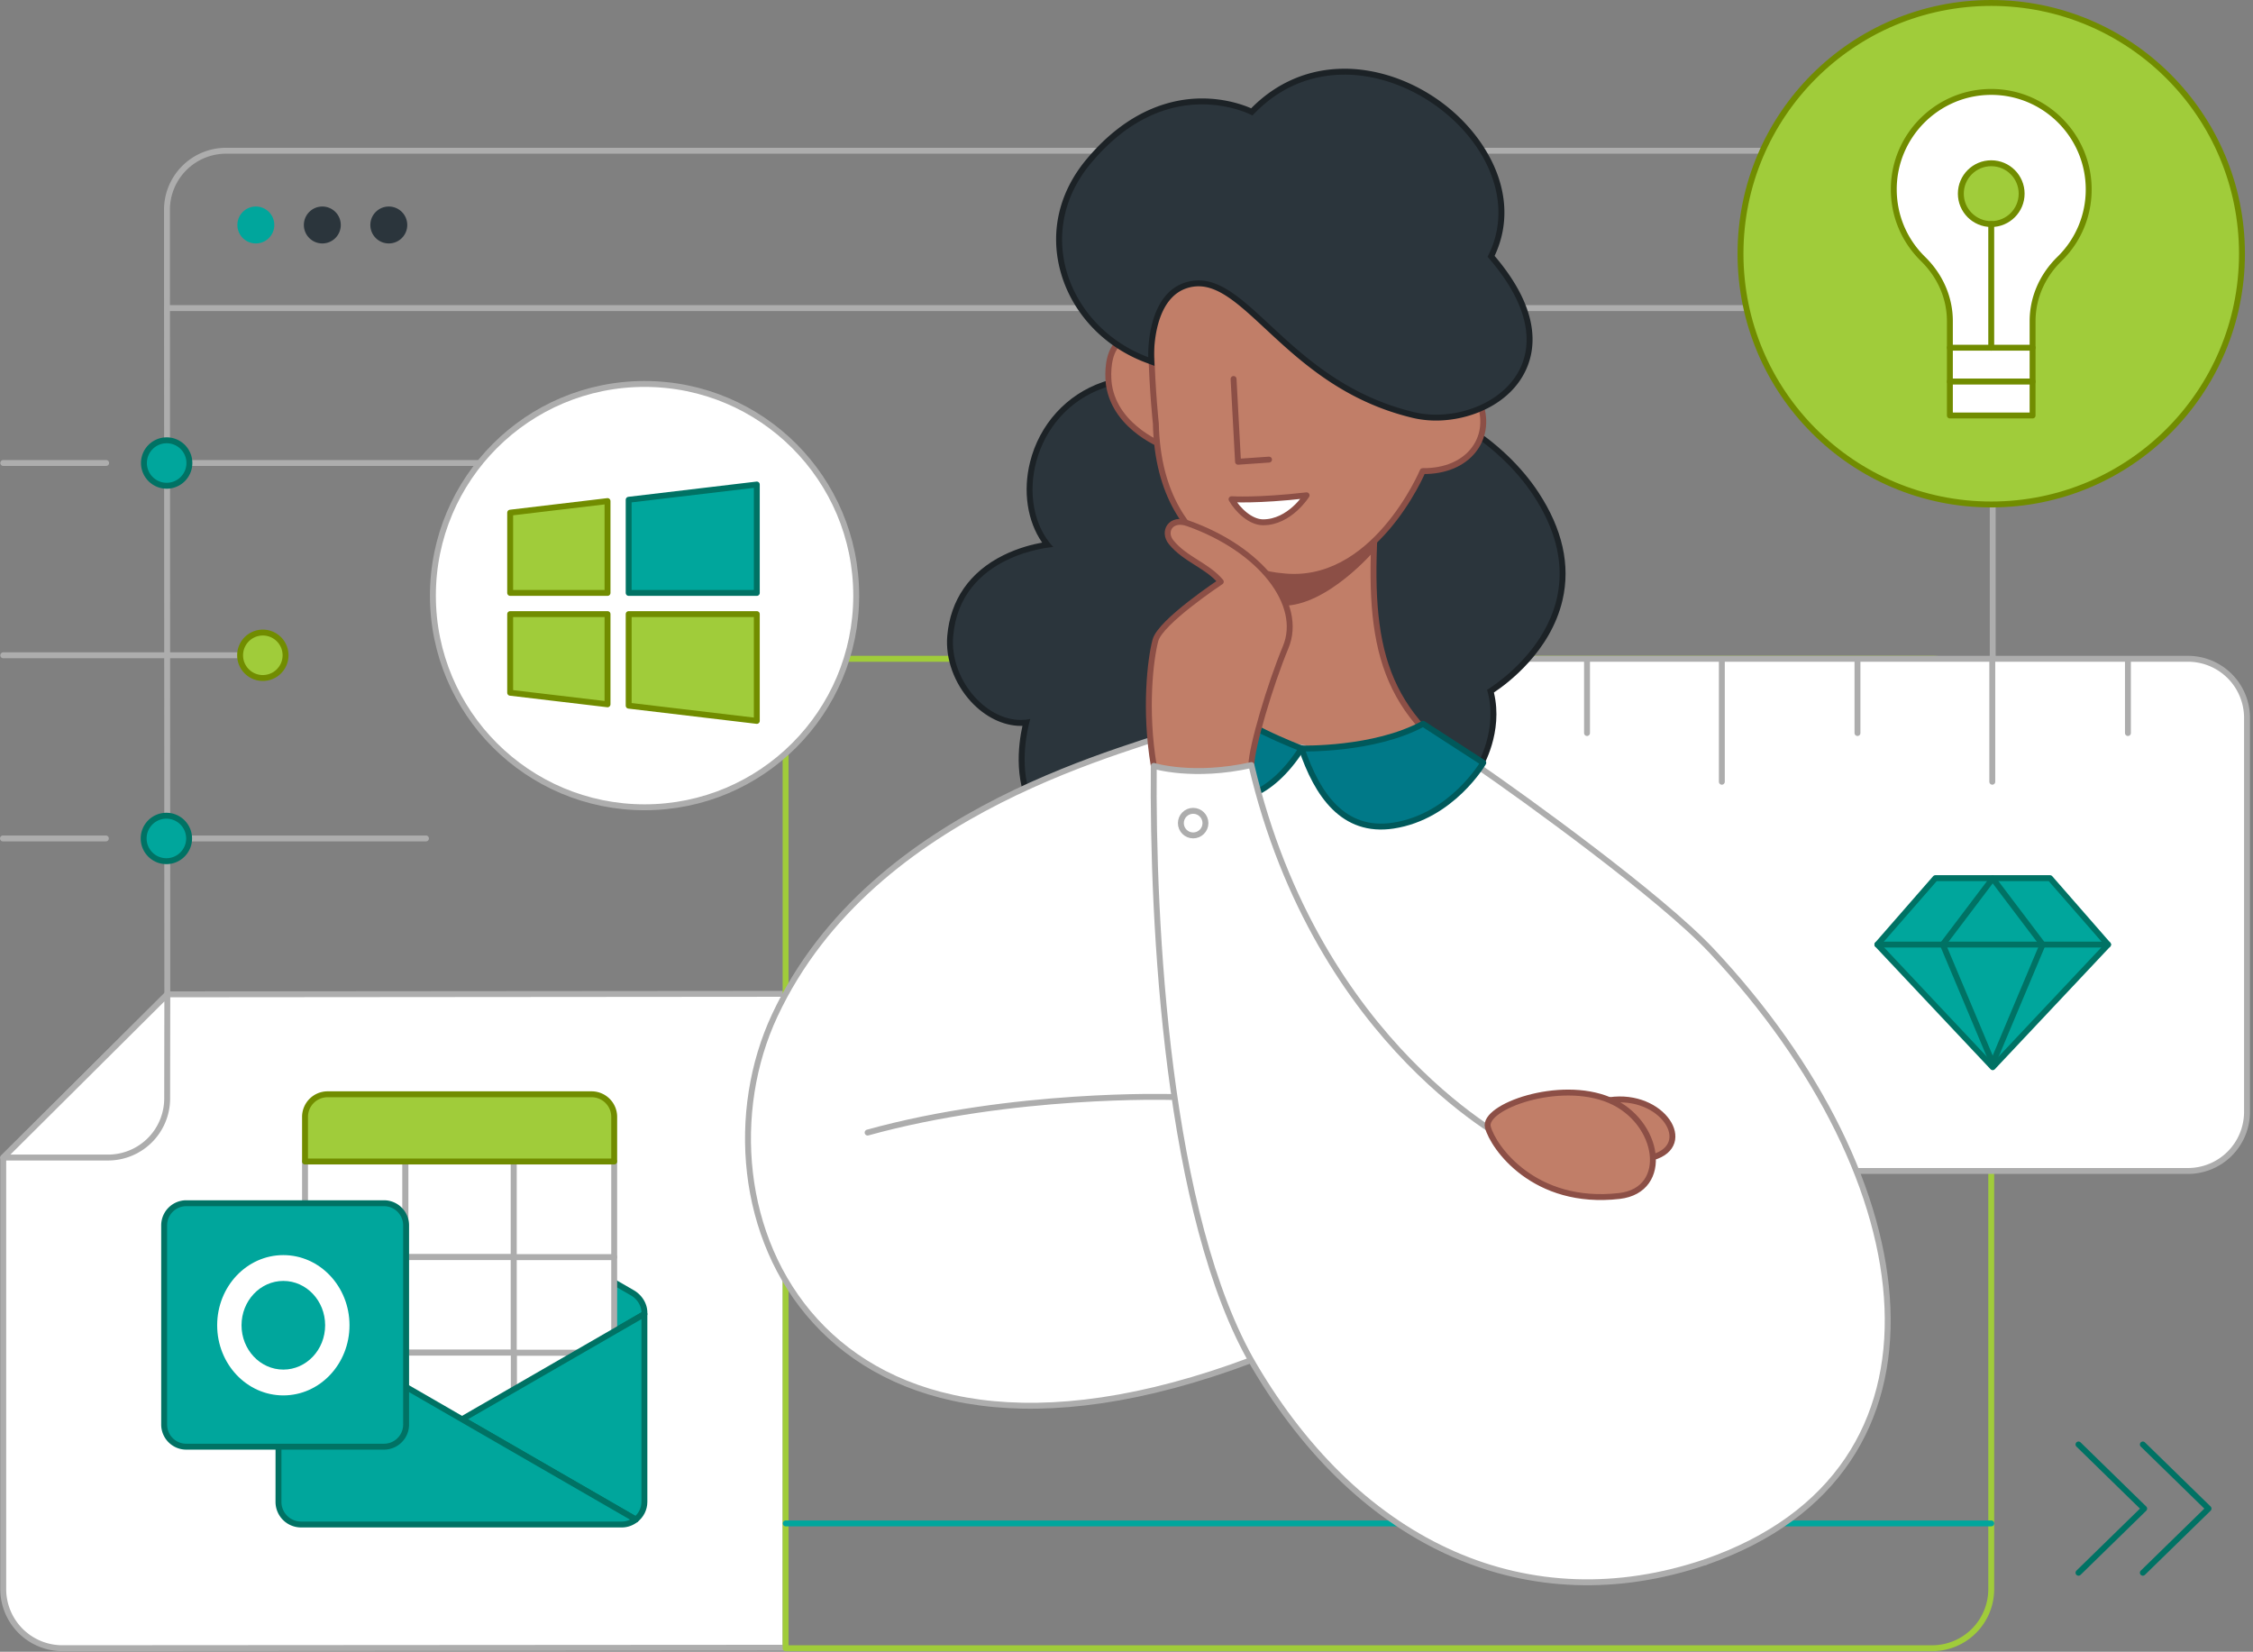 <?xml version="1.0" encoding="UTF-8"?> <svg xmlns="http://www.w3.org/2000/svg" xmlns:xlink="http://www.w3.org/1999/xlink" xmlns:v="https://vecta.io/nano" width="547" height="401"><rect width="100%" height="100%" fill="#808080" stroke="none"/><style><![CDATA[.B{mask:url(#R)}.C{stroke-width:1.435}.D{stroke-linejoin:round}.E{fill:#fff}.F{stroke:#adadad}.G{stroke-linecap:round}.H{fill:#00a69c}.I{stroke:#718c00}.J{stroke:#007264}.K{fill:#a0cc3a}.L{stroke:#8c4f46}.M{fill:#c17e68}.N{fill:#2b353c}]]></style><defs><path id="A" d="M0 400.86h546.256V0H0z"></path><path id="B" d="M40.622 241.395L.788 281.02v104.768a14.35 14.35 0 0 0 14.357 14.348l175.548-.11.084-158.748-150.154.12z"></path><path id="C" d="M40.622 241.395L.788 281.02h25.45a14.35 14.35 0 0 0 14.348-14.328l.038-25.297z"></path><path id="D" d="M66.598 54.62c0 2.477-2.007 4.484-4.484 4.484s-4.484-2.007-4.484-4.484 2.007-4.484 4.484-4.484 4.484 2.007 4.484 4.484"></path><path id="E" d="M497.724 213.192l14.082 16.125-28.005 29.766-28-29.766 14.082-16.125z"></path><path id="F" d="M483.805 213.272l12.115 16.015-12.118 28.828-12.115-28.828 12.115-16.015"></path><path id="G" d="M473.406 92.643V77.95c0-5.603-2.315-10.958-6.52-15.08-4.577-4.487-7.098-10.484-7.098-16.894-.002-13.046 10.612-23.66 23.66-23.66s23.66 10.615 23.66 23.66a23.47 23.47 0 0 1-7.1 16.894c-4.206 4.12-6.52 9.477-6.52 15.08v14.692h-20.08z"></path><path id="H" d="M232.955 203.337c63.766-22.135 53.522-92.974 1.44-148.422-12.42-13.223-45.548-37.097-56.987-44.962-24.8-.1-42.53-4.13-68.24-9.846C94.643 5.938 30.87 19.502 6.963 70.617c-21.674 46.34 9.346 123.703 115.858 83.63"></path><path id="I" d="M88.434 92.395S40.187 68.912 24.046.092C9.906 3.245.346.286.346.286-.018 38.388 3.507 109.84 24.692 145.853c25.908 44.05 66.822 62.252 109.624 47.724"></path><path id="J" d="M147.5 143.943V121.65l-23.638 2.812v19.48z"></path><path id="K" d="M152.635 143.943h31.107V117.63l-31.107 3.698z"></path><path id="L" d="M147.5 149.087h-23.638v19.095l23.638 2.8z"></path><path id="M" d="M152.635 149.087v22.23l31.107 3.696v-25.926z"></path><path id="N" d="M156.45 319.014v-.395c-.013-1.948-1.216-3.77-2.9-4.744l-38.862-22.472a5.5 5.5 0 0 0-5.497 0L70.374 313.85a5.49 5.49 0 0 0-2.741 4.79v.213l44.546 25.705 44.27-25.546z"></path><path id="O" d="M124.74 344.713h18.89a5.49 5.49 0 0 0 5.49-5.492v-10.827H124.74v16.32z"></path><path id="P" d="M74.057 328.395v10.827a5.49 5.49 0 0 0 5.49 5.492h18.89v-16.32H74.057z"></path><path id="Q" d="M67.633 318.855l-.023 45.763a5.49 5.49 0 0 0 5.49 5.488h77.862c1.29 0 2.46-.463 3.397-1.207l-86.726-50.044z"></path></defs><g fill="none" fill-rule="evenodd"><use xlink:href="#B" class="E"></use><use xlink:href="#B" class="C D F"></use><use xlink:href="#C" class="E"></use><g class="C D F"><use xlink:href="#C"></use><g class="G"><path d="M40.622 241.395l-.084-190.45a14.35 14.35 0 0 1 14.348-14.348h414.57a14.35 14.35 0 0 1 14.348 14.348v212.688"></path><path d="M40.538 74.794H466.67"></path></g></g><use xlink:href="#D" class="H"></use><g class="N"><use xlink:href="#D" x="16.142"></use><use xlink:href="#D" x="32.282"></use></g><path d="M469.1 400.143H190.734V174.28a14.35 14.35 0 0 1 14.348-14.346H469.1a14.35 14.35 0 0 1 14.348 14.346v211.515a14.35 14.35 0 0 1-14.348 14.348z" stroke="#a0cc3a" class="C D"></path><path d="M358.43 284.28H531.2a14.35 14.35 0 0 0 14.348-14.348v-95.65a14.35 14.35 0 0 0-14.348-14.348H358.43a14.35 14.35 0 0 0-14.348 14.348v95.65a14.35 14.35 0 0 0 14.348 14.348" class="E"></path><g class="C D F"><path d="M358.43 284.28H531.2a14.35 14.35 0 0 0 14.348-14.348v-95.65a14.35 14.35 0 0 0-14.348-14.348H358.43a14.35 14.35 0 0 0-14.348 14.348v95.65a14.35 14.35 0 0 0 14.348 14.348z"></path><path d="M483.704 160.22v29.567m-32.732-29.567v17.74m65.664-17.74v17.74m-98.596-17.74v29.567m-32.732-29.567v17.74M.788 112.4h24.984m9.398 0h124.583M.716 203.553h24.986m9.395 0h68.323m-34.3-44.467H.788" class="G"></path></g><path d="M45.983 112.41a5.52 5.52 0 0 1-5.517 5.517 5.52 5.52 0 0 1-5.517-5.517 5.52 5.52 0 0 1 5.517-5.517 5.52 5.52 0 0 1 5.517 5.517" class="H"></path><path d="M45.983 112.41a5.52 5.52 0 0 1-5.517 5.517 5.52 5.52 0 0 1-5.517-5.517 5.52 5.52 0 0 1 5.517-5.517 5.52 5.52 0 0 1 5.517 5.517z" class="C D J"></path><path d="M69.33 159.086a5.52 5.52 0 0 1-5.517 5.515c-3.047 0-5.517-2.47-5.517-5.515a5.52 5.52 0 0 1 5.517-5.517 5.52 5.52 0 0 1 5.517 5.517" class="K"></path><path d="M69.33 159.086a5.52 5.52 0 0 1-5.517 5.515c-3.047 0-5.517-2.47-5.517-5.515a5.52 5.52 0 0 1 5.517-5.517 5.52 5.52 0 0 1 5.517 5.517z" class="C D I"></path><path d="M45.912 203.553c0 3.045-2.47 5.515-5.517 5.515s-5.515-2.47-5.515-5.515 2.47-5.517 5.515-5.517a5.52 5.52 0 0 1 5.517 5.517" class="H"></path><g class="C D"><g class="J"><path d="M45.912 203.553c0 3.045-2.47 5.515-5.517 5.515s-5.515-2.47-5.515-5.515 2.47-5.517 5.515-5.517a5.52 5.52 0 0 1 5.517 5.517z"></path><path d="M520.256 381.82l15.95-15.57-15.95-15.57m-15.624 31.14l15.947-15.57-15.947-15.57" class="G"></path></g><path stroke="#00a69c" d="M483.447 369.84h-292.67" class="G"></path></g><use xlink:href="#E" class="H"></use><use xlink:href="#E" class="C D J"></use><use xlink:href="#F" class="H"></use><use xlink:href="#F" class="C D G J"></use><path d="M455.802 229.317h56.004" class="H"></path><path d="M455.802 229.317h56.004" class="C D G J"></path><path d="M544.322 61.594c0 33.622-27.255 60.877-60.875 60.877S422.57 95.216 422.57 61.594 449.826.717 483.447.717s60.875 27.255 60.875 60.877" class="K"></path><path d="M544.322 61.594c0 33.622-27.255 60.877-60.875 60.877S422.57 95.216 422.57 61.594 449.826.717 483.447.717s60.875 27.255 60.875 60.877z" class="C D I"></path><use xlink:href="#G" class="E"></use><use xlink:href="#G" class="C D I"></use><path d="M490.83 47.015c0 4.076-3.307 7.382-7.382 7.382s-7.382-3.305-7.382-7.382 3.304-7.382 7.382-7.382 7.382 3.305 7.382 7.382" class="K"></path><path d="M490.83 47.015c0 4.076-3.307 7.382-7.382 7.382s-7.382-3.305-7.382-7.382 3.304-7.382 7.382-7.382 7.382 3.305 7.382 7.382z" class="C D I"></path><path d="M473.405 84.413h20.08" class="E"></path><path d="M473.405 84.413h20.08" class="C D G I"></path><path d="M483.447 84.413V54.398" class="E"></path><path d="M483.447 84.413V54.398" class="C D G I"></path><mask id="R" class="E"><use xlink:href="#A"></use></mask><path d="M473.406 100.87h20.08v-8.228h-20.08z" class="B E"></path><path d="M473.406 100.87h20.08v-8.228h-20.08z" class="B C D I"></path><path d="M307.987 210.28c-11.148 0-17.274-4.502-18.645-5.642-5.952 1.255-11.35 1.9-16.048 1.9-10.016 0-17.183-2.848-21.3-8.463-5.88-8.02-3.73-19.113-2.837-22.63-.434.048-.872.072-1.31.072-4.057 0-8.282-2.07-11.596-5.678-3.935-4.286-6.012-10.04-5.554-15.395.918-10.734 7.68-16.247 13.194-18.982 4.245-2.104 8.336-2.916 10.398-3.2-3.998-5.04-5.346-12.515-3.512-19.886 2.215-8.906 8.63-15.976 17.158-18.908 5.214-1.793 10.013-2.7 14.263-2.7 14.23 0 18.824 10.128 19.934 13.386 8.325-5.64 17.314-8.5 26.73-8.5 19.405 0 36.1 12.2 44.04 24.27 5.743 8.74 7.68 17.362 5.755 25.63-3 12.888-14.285 20.68-16.78 22.267 2.556 9.602-2.502 18.055-2.722 18.415l-.06.1-.1.075c-18.78 15.852-35.948 23.9-51.022 23.9" class="B N"></path><path d="M282.2 90.03v1.435-1.435c-4.33 0-9.208.922-14.498 2.74-8.757 3.01-15.345 10.267-17.62 19.414-1.774 7.127-.644 14.367 2.934 19.54-2.292.416-5.816 1.29-9.442 3.088-8.14 4.04-12.84 10.802-13.59 19.563-.475 5.55 1.67 11.51 5.74 15.942 3.45 3.754 7.868 5.91 12.124 5.91l.39-.005c-.974 4.374-2.4 14.645 3.183 22.273 4.26 5.81 11.616 8.752 21.87 8.752 4.663 0 9.995-.615 15.863-1.835 1.87 1.463 8.096 5.587 18.83 5.587 15.25 0 32.573-8.094 51.486-24.06l.18-.15.12-.2c.224-.366 5.26-8.784 2.932-18.467 3.23-2.138 13.75-9.93 16.657-22.425 1.97-8.47.002-17.278-5.856-26.186-8.044-12.242-24.968-24.592-44.64-24.593-9.27 0-18.13 2.726-26.358 8.1-.56-1.442-1.564-3.5-3.244-5.56-2.77-3.39-7.98-7.436-17.06-7.436m0 1.435c16.49 0 19.53 13.82 19.53 13.82 9.005-6.333 18.284-8.937 27.133-8.937 18.573.002 35.24 11.465 43.443 23.948 19.215 29.237-11.263 47.177-11.263 47.177 2.835 9.624-2.498 18.367-2.498 18.367-22.3 18.835-39.12 23.722-50.56 23.722-12.35 0-18.446-5.698-18.446-5.698-6.327 1.354-11.69 1.948-16.247 1.948-33 0-23.144-31.256-23.144-31.256-.768.16-1.537.235-2.3.235-8.872 0-17.296-10.224-16.433-20.295 1.723-20.137 24.3-21.695 24.3-21.695-9.652-10.323-5.362-32.55 12.455-38.674 5.515-1.894 10.146-2.66 14.03-2.66" fill="#1c2226" class="B"></path><path d="M348.613 179.986c-17.574-16.134-16.37-36.05-13.367-71.142 0 0-31.586-.04-34.67 6.844 0 0 6.722 45.8-10.893 61.253 0 0 5.072 29.192 58.93 3.045" class="B M"></path><path d="M348.613 179.986c-17.574-16.134-16.37-36.05-13.367-71.142 0 0-31.586-.04-34.67 6.844 0 0 6.722 45.8-10.893 61.253 0 0 5.072 29.192 58.93 3.045z" class="B C D L"></path><g class="B"><g transform="translate(181.138 175.888)"><use xlink:href="#H" class="E"></use><use xlink:href="#H" class="C D F G"></use></g><path d="M283.128 108.51s-12.305-4.3-13.896-15.126c0 0-2.522-17.174 13.026-9.65 0 0 3.788 18.26.87 24.776" class="M"></path><path d="M283.128 108.51s-12.305-4.3-13.896-15.126c0 0-2.522-17.174 13.026-9.65 0 0 3.788 18.26.87 24.776z" class="C D L"></path><path d="M333.736 133.633s-11.5 13.54-22.325 13.42c-5.802-.065-9.893-3.698-9.794-6.152 0 0 .143-16.87 6.924-17.927 0 0 24.55-1.92 25.194 10.66" fill="#8c4f46"></path><path d="M342.72 99.764s12.375-14.35 16.706-1.487c2.758 8.18-2.882 16.213-14.012 16.093 0 0-11.885 28.378-34.445 25.474 0 0-29.588-1.745-30.343-37.054 0 0-3.37-30.496 1.368-47.24 0 0 69.632-15.754 60.726 44.216" class="M"></path><g class="C D L"><path d="M342.72 99.764s12.375-14.35 16.706-1.487c2.758 8.18-2.882 16.213-14.012 16.093 0 0-11.885 28.378-34.445 25.474 0 0-29.588-1.745-30.343-37.054 0 0-3.37-30.496 1.368-47.24 0 0 69.632-15.754 60.726 44.216z"></path><path d="M299.495 92.007l1.083 20.094 7.525-.52" class="G"></path></g><path d="M348.68 101.386c-1.917 0-3.78-.212-5.533-.633-16.634-3.976-27.05-13.655-35.415-21.433-6.325-5.88-11.324-10.526-16.73-10.526a9.59 9.59 0 0 0-1.388.102C278.94 70.462 279.5 86.53 279.497 86.692l.045 1.078-1.012-.377c-10.144-3.77-17.775-11.948-20.415-21.875-2.46-9.252-.265-18.607 6.184-26.338 10.038-12.034 20.513-14.56 27.535-14.56 6.15 0 10.64 1.85 12.097 2.532 6.125-6.377 13.885-9.746 22.472-9.746 13.1 0 26.643 7.807 33.702 19.43 5.163 8.496 5.84 17.497 1.924 25.402 10.926 12.64 10.318 21.737 7.86 27.158-3.752 8.284-13.356 11.99-21.21 11.99" class="N"></path><path d="M326.403 16.688h-.004c-8.623 0-16.424 3.318-22.633 9.604-1.87-.818-6.21-2.39-11.934-2.39-7.174 0-17.868 2.57-28.084 14.817-6.602 7.916-8.85 17.5-6.327 26.986 2.7 10.15 10.497 18.508 20.858 22.36l2.023.75-.1-2.158c-.005-.154-.522-15.583 9.505-17.056a9.08 9.08 0 0 1 1.284-.095c5.126 0 10.03 4.56 16.243 10.336 8.43 7.834 18.917 17.585 35.734 21.607 1.8.432 3.725.65 5.7.65 8.085 0 17.98-3.838 21.864-12.41 2.522-5.563 3.19-14.825-7.662-27.565 3.793-8.027 3.04-17.1-2.16-25.662-7.186-11.826-20.978-19.776-34.32-19.778m0 1.437c22.673.002 45.252 24.03 34.77 44.22C381.92 86 364.36 100.67 348.68 100.67c-1.836 0-3.644-.2-5.364-.613-29.204-6.984-39.284-31.982-52.313-31.98-.493 0-1 .038-1.492.11-11.45 1.68-10.73 18.535-10.73 18.535-19.175-7.13-28.188-29.988-13.928-47.08 9.566-11.47 19.5-14.303 26.98-14.303 7.294 0 12.255 2.694 12.255 2.694 6.523-6.998 14.425-9.91 22.316-9.907" fill="#1c2226"></path><path d="M316.017 181.713s17.626.475 29.488-5.995l14.615 9.464s-7.6 13.1-21.887 15.26c-12.102 1.822-18.442-7.518-22.215-18.73" fill="#007988"></path><path d="M316.017 181.713s17.626.475 29.488-5.995l14.615 9.464s-7.6 13.1-21.887 15.26c-12.102 1.822-18.442-7.518-22.215-18.73z" stroke="#00595b" class="C D"></path><path d="M316.017 181.713s-17.072-6.394-21.848-12.678l-10.248 8.974s1.022 8.718 10.816 14.697c4.598 2.81 13.523 1.08 21.28-10.994" fill="#007988"></path><path d="M316.017 181.713s-17.072-6.394-21.848-12.678l-10.248 8.974s1.022 8.718 10.816 14.697c4.598 2.81 13.523 1.08 21.28-10.994z" stroke="#00595b" class="C D"></path><path d="M280.122 185.934c-2.287-13.605-.814-25.974.405-30.496s15.867-14.215 15.867-14.215c-3.357-3.99-8.623-5.377-12.045-9.57-2.093-2.565-.18-6.103 4.062-4.602 17.744 6.28 28.055 19.676 23.738 30.058-3.786 9.107-8.304 24.346-8.327 28.632-9.086 6.964-23.695.22-23.7.192" class="M"></path><path d="M280.122 185.934c-2.287-13.605-.814-25.974.405-30.496s15.867-14.215 15.867-14.215c-3.357-3.99-8.623-5.377-12.045-9.57-2.093-2.565-.18-6.103 4.062-4.602 17.744 6.28 28.055 19.676 23.738 30.058-3.786 9.107-8.304 24.346-8.327 28.632-9.086 6.964-23.695.22-23.7.192z" class="C D L"></path><g transform="translate(279.777 185.648)"><use xlink:href="#I" class="E"></use><use xlink:href="#I" class="C D F G"></use></g><path d="M299.002 121.194s6.232.43 18.223-.947c0 0-4.096 6.577-10.583 6.553-3.017-.013-6.12-2.943-7.64-5.606" class="E"></path><g class="C D"><path d="M299.002 121.194s6.232.43 18.223-.947c0 0-4.096 6.577-10.583 6.553-3.017-.013-6.12-2.943-7.64-5.606z" class="L"></path><path d="M284.396 266.323s-38.507-1.146-73.75 8.634" class="F G"></path></g><path d="M383.156 275.853s-3.122 11.31 18.168 5.095c10.334-3.017 2.285-15.703-10.536-13.858 0 0-5.777 2.642-7.63 8.763" class="M"></path><path d="M383.156 275.853s-3.122 11.31 18.168 5.095c10.334-3.017 2.285-15.703-10.536-13.858 0 0-5.777 2.642-7.63 8.763z" class="C D L"></path><path d="M361.237 273.632c1.275 4.882 11.26 19.104 31.936 16.718 12.396-1.43 9.85-18.09-2.385-23.26s-30.826 1.657-29.55 6.54" class="M"></path><path d="M361.237 273.632c1.275 4.882 11.26 19.104 31.936 16.718 12.396-1.43 9.85-18.09-2.385-23.26s-30.826 1.657-29.55 6.54z" class="C D L"></path><path d="M292.668 199.83c0 1.648-1.336 2.984-2.984 2.984s-2.984-1.336-2.984-2.984 1.336-2.984 2.984-2.984 2.984 1.336 2.984 2.984" class="E"></path><path d="M292.668 199.83c0 1.648-1.336 2.984-2.984 2.984s-2.984-1.336-2.984-2.984 1.336-2.984 2.984-2.984 2.984 1.336 2.984 2.984z" class="C D F"></path><path d="M207.88 144.6c0 28.38-23.006 51.386-51.386 51.386s-51.388-23.006-51.388-51.386 23.006-51.386 51.388-51.386S207.88 116.22 207.88 144.6" class="E"></path><path d="M207.88 144.6c0 28.38-23.006 51.386-51.386 51.386s-51.388-23.006-51.388-51.386 23.006-51.386 51.388-51.386S207.88 116.22 207.88 144.6z" class="C D F"></path><use xlink:href="#J" class="K"></use><use xlink:href="#J" class="C D I"></use><use xlink:href="#K" class="H"></use><use xlink:href="#K" class="C D J"></use><use xlink:href="#L" class="K"></use><use xlink:href="#L" class="C D I"></use><use xlink:href="#M" class="K"></use><use xlink:href="#M" class="C D I"></use><use xlink:href="#N" class="H"></use><use xlink:href="#N" class="C D J"></use><path d="M74.057 328.394h24.378v-23.207H74.057z" class="E"></path><path d="M74.057 328.394h24.378v-23.207H74.057z" class="C D F"></path><path d="M74.057 305.187h24.378V281.98H74.057z" class="E"></path><path d="M74.057 305.187h24.378V281.98H74.057z" class="C D F"></path><path d="M98.435 305.187h26.306V281.98H98.435z" class="E"></path><path d="M98.435 305.187h26.306V281.98H98.435z" class="C D F"></path><path d="M98.435 328.395h26.306v-23.207H98.435z" class="E"></path><path d="M98.435 328.395h26.306v-23.207H98.435z" class="C D F"></path><use xlink:href="#O" class="E"></use><use xlink:href="#O" class="C D F"></use><path d="M124.74 328.395h24.378v-23.207H124.74z" class="E"></path><path d="M124.74 328.395h24.378v-23.207H124.74z" class="C D F"></path><path d="M124.74 305.187h24.378V281.98H124.74z" class="E"></path><path d="M124.74 305.187h24.378V281.98H124.74z" class="C D F"></path><use xlink:href="#P" class="E"></use><use xlink:href="#P" class="C D F"></use><path d="M98.435 344.712h26.306v-16.32H98.435z" class="E"></path><path d="M98.435 344.712h26.306v-16.32H98.435z" class="C D F"></path><path d="M143.63 265.66H79.546a5.49 5.49 0 0 0-5.49 5.492v10.827h75.063v-10.827c0-3.033-2.46-5.492-5.5-5.492" class="K"></path><path d="M143.63 265.66H79.546a5.49 5.49 0 0 0-5.49 5.492v10.827h75.063v-10.827c0-3.033-2.46-5.492-5.5-5.492z" class="C D I"></path><path d="M156.45 364.617v-45.604l-44.27 25.546 42.18 24.34c1.264-1.008 2.09-2.54 2.09-4.283" class="H"></path><path d="M156.45 364.617v-45.604l-44.27 25.546 42.18 24.34c1.264-1.008 2.09-2.54 2.09-4.283z" class="C D J"></path><use xlink:href="#Q" class="H"></use><use xlink:href="#Q" class="C D J"></use><path d="M93.217 351.214H45.234c-2.972 0-5.38-2.4-5.38-5.38v-48.346a5.38 5.38 0 0 1 5.38-5.38h47.984c2.97 0 5.38 2.41 5.38 5.38v48.346c0 2.97-2.4 5.38-5.38 5.38" class="H"></path><path d="M93.217 351.214H45.234c-2.972 0-5.38-2.4-5.38-5.38v-48.346a5.38 5.38 0 0 1 5.38-5.38h47.984c2.97 0 5.38 2.41 5.38 5.38v48.346c0 2.97-2.4 5.38-5.38 5.38z" class="C D J"></path><path d="M68.79 332.5c-5.606 0-10.15-4.82-10.15-10.762s4.545-10.764 10.15-10.764 10.15 4.82 10.15 10.764S74.395 332.5 68.79 332.5m0-27.795c-8.87 0-16.064 7.626-16.064 17.032s7.193 17.03 16.064 17.03 16.064-7.626 16.064-17.03-7.192-17.032-16.064-17.032" class="E"></path></g></g></svg> 